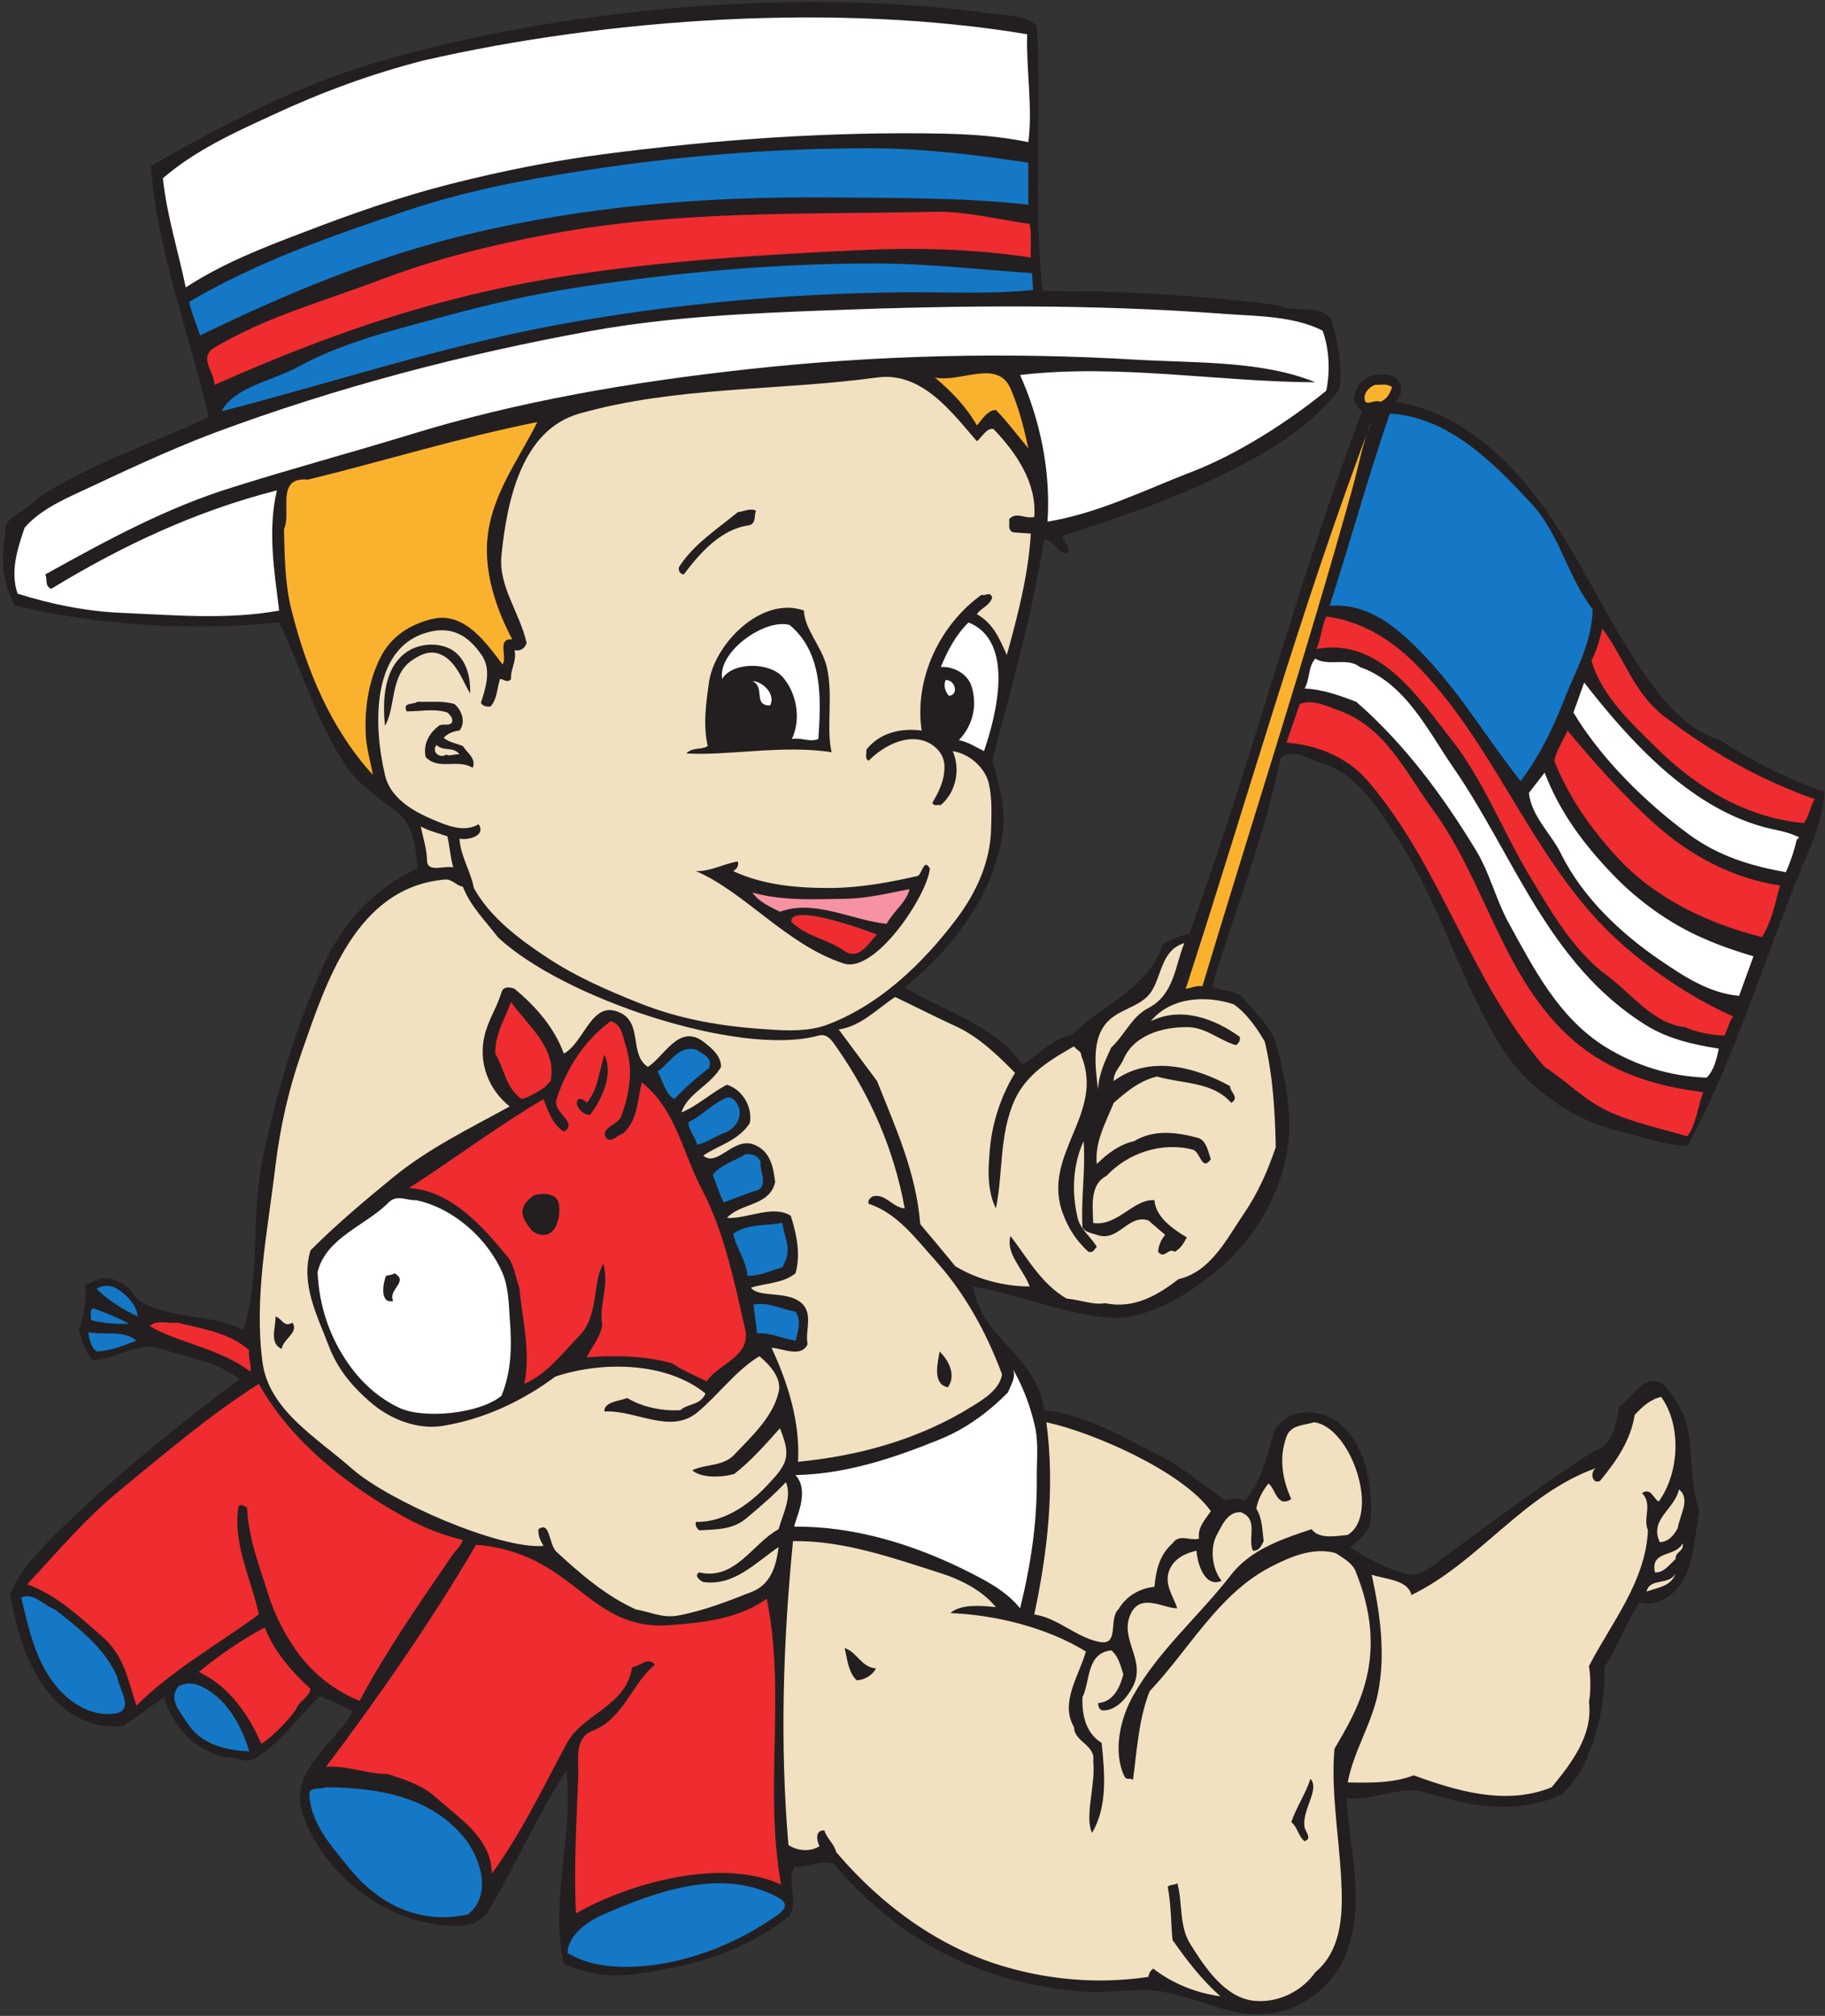 <?xml version="1.0" encoding="UTF-8" standalone="no"?>
<svg
   xmlns:dc="http://purl.org/dc/elements/1.1/"
   xmlns:cc="http://creativecommons.org/ns#"
   xmlns:rdf="http://www.w3.org/1999/02/22-rdf-syntax-ns#"
   xmlns:svg="http://www.w3.org/2000/svg"
   xmlns="http://www.w3.org/2000/svg"
   viewBox="0 0 766.667 846.667"
   height="846.667"
   width="766.667"
   xml:space="preserve"
   id="svg2"
   version="1.1"><rect x="0" y="0" width="766.667" height="846.667" fill="#333333" stroke="none"/><defs
     id="defs6" /><g
     transform="matrix(1.333,0,0,-1.333,0,846.667)"
     id="g10"><g
       transform="scale(0.1)"
       id="g12"><path
         id="path14"
         style="fill:#231f20;fill-opacity:1;fill-rule:evenodd;stroke:none"
         d="m 5677.2,3614.96 c -119.52,-289.44 -211.68,-604.8 -359.28,-874.08 -73.44,2.88 -149.76,30.96 -223.2,48.96 -144,35.28 -285.84,137.52 -367.2,268.56 -127.44,207.36 -190.08,448.56 -324.72,654.48 -59.76,90 -126,202.32 -239.04,234.72 -40.32,11.52 -91.44,49.68 -128.16,15.12 -49.68,-246.24 -144,-480.24 -216,-718.56 30.24,-18 73.44,-7.92 98.64,-38.16 40.32,-47.52 91.44,-92.88 105.84,-151.2 26.64,-104.4 50.4,-217.44 33.84,-321.84 -25.2,-159.84 -115.92,-307.44 -257.04,-411.84 -64.08,-48.24 -117.36,-81.36 -192.96,-105.84 -34.56,-11.52 -70.56,-18 -105.84,-15.84 -151.2,10.08 -288,74.16 -435.6,98.64 29.52,-171.36 200.16,-213.12 223.92,-389.52 128.88,-12.96 244.08,-83.52 359.28,-140.4 75.6,-36.72 141.12,-95.76 211.68,-143.28 18.72,5.76 45.36,5.76 64.08,0 45.36,58.32 66.24,126 83.52,196.56 10.08,41.04 48.24,74.16 90.72,79.2 73.44,9.36 134.64,-29.52 170.64,-90.72 41.76,-72 55.44,-159.12 48.96,-246.24 -2.88,-38.88 -34.56,-63.36 -64.8,-86.4 54,-36 110.16,-65.52 170.64,-83.52 53.28,-15.84 90.72,25.92 132.48,56.88 156.96,113.76 304.56,225.36 465.12,329.04 60.48,15.84 70.56,86.4 79.92,140.4 45.36,27.36 77.76,110.88 143.28,67.68 37.44,-45.36 66.96,-95.76 75.6,-151.2 13.68,-83.52 5.76,-165.6 33.84,-246.24 -20.16,-100.8 -14.4,-249.12 -136.08,-287.28 -15.12,-5.04 -37.44,-5.76 -52.56,0 -41.76,-66.24 -68.4,-138.24 -110.16,-204.48 3.6,-124.56 -27.36,-234.72 -79.2,-336.24 -26.64,-26.64 -36.72,-58.32 -71.28,-72 -66.96,-26.64 -143.28,-36 -212.4,-30.242 -73.44,5.762 -141.12,27.363 -208.08,45.363 -78.48,20.879 -161.28,-30.961 -241.92,-18.722 9.36,-165.598 61.92,-334.797 -3.6,-496.078 C 4194.72,81.922 4082.4,2 3959.28,4.879 3839.04,8.48 3730.32,79.039 3611.52,81.199 3546.72,81.922 3473.28,71.84 3411.36,76.879 3255.84,89.84 3106.8,128 2972.16,198.559 c -125.28,64.8 -248.4,164.882 -344.16,280.082 -38.16,14.398 -78.48,-11.52 -120.96,-7.922 -32.4,-33.117 11.52,-105.84 -18.72,-154.797 C 2347.2,200 2168.64,152.48 1988.64,130.16 c -77.76,-9.359 -148.32,5.762 -211.68,33.84 -45.36,197.281 31.68,406.801 7.92,609.121 -90,-138.961 -158.4,-293.762 -242.64,-438.48 -30.96,-52.563 -90.72,-54.719 -147.6,-48.961 -198,18.718 -387.36,175.679 -442.8,359.281 -38.16,128.879 102.24,211.68 159.12,313.918 -31.68,21.601 -68.4,32.402 -102.24,48.961 -65.521,-63.36 -126.001,-148.32 -204.482,-196.559 -30.957,-19.441 -60.476,7.918 -94.316,3.598 -94.32,21.601 -165.602,95.762 -192.961,189.361 l -128.16,-90.72 c -97.199,-12.239 -184.321,36 -242.641,113.04 -66.238,88.56 -95.762,193.68 -113.762,303.12 28.082,71.28 90.723,136.08 144,189.36 179.282,177.12 377.282,336.24 578.883,487.44 -74.883,56.16 -159.84,66.24 -246.242,95.04 -79.199,25.92 -141.117,-35.28 -218.879,-34.56 -23.762,28.08 -30.961,61.92 -41.762,95.04 17.282,43.2 25.922,108 18.723,139.68 29.52,15.12 70.559,36 102.238,11.52 41.039,-7.2 46.801,-49.68 83.52,-67.68 97.199,-51.12 213.121,-33.84 313.922,-83.52 56.16,167.76 22.32,357.84 60.48,537.12 46.078,213.84 106.559,428.4 200.159,627.84 59.76,126 162,231.84 288,288 -5.76,67.68 -10.8,139.68 -68.4,181.44 -56.16,41.76 -117.36,84.24 -154.8,139.68 -95.041,138.96 -139.681,304.56 -212.4,454.32 -270,-27.36 -566.641,-10.08 -832.321,52.56 -38.879,66.96 -46.801,149.04 -30.238,223.92 -13.68,58.32 69.84,73.44 98.641,113.04 168.476,113.04 360,171.36 541.437,257.76 -59.757,263.52 -161.281,518.4 -182.16,790.56 226.801,130.32 454.321,250.56 704.161,324.72 582.48,172.8 1340.64,241.2 1944,155.52 48.96,-7.2 105.84,-2.16 144,-38.16 18,-277.92 -12.96,-557.28 18.72,-835.92 249.12,1.44 497.52,-12.96 745.2,-45.36 54.72,-27.36 151.92,12.96 170.64,-64.08 15.12,-62.64 29.52,-131.76 18.72,-200.88 -102.96,-133.92 -262.08,-218.88 -416.16,-290.88 -149.04,-69.84 -302.4,-120.24 -457.2,-170.64 7.2,-16.56 18.72,-30.96 22.32,-48.96 -31.68,-22.32 -46.8,41.04 -79.2,37.44 -36.72,-234 -102.96,-465.12 -163.44,-696.24 23.76,-77.04 45.36,-160.56 30.96,-241.92 -33.12,-186.48 -154.08,-349.2 -306.72,-472.32 126,-77.76 281.52,-116.64 370.8,-242.64 51.12,29.52 97.2,83.52 159.12,94.32 87.12,92.88 241.2,145.44 283.68,284.4 25.92,15.84 61.2,28.08 83.52,33.84 198,543.6 338.4,1102.32 544.32,1645.2 -12.96,7.92 -20.16,24.48 -26.64,38.16 5.76,39.6 28.8,69.84 68.4,76.32 30.96,3.6 68.4,2.88 79.2,-30.96 5.76,-15.84 0,-38.88 -15.12,-53.28 142.56,-22.32 264.24,-104.4 367.2,-210.96 158.4,-165.6 251.28,-388.08 374.4,-583.2 66.96,-105.12 155.52,-234 280.08,-272.16 104.4,-66.96 212.4,-122.4 329.04,-162.72 -3.6,-89.28 -39.6,-163.44 -72,-241.92" /><path
         id="path16"
         style="fill:#ef2c30;fill-opacity:1;fill-rule:evenodd;stroke:none"
         d="m 5685.12,3758.24 c -176.4,15.84 -329.76,106.56 -454.32,226.8 -87.84,86.4 -181.44,170.64 -215.28,284.4 15.12,31.68 26.64,65.52 33.84,102.24 71.28,-95.76 100.8,-208.08 200.16,-280.8 144.72,-110.16 300.24,-198 469.44,-257.04 -14.4,-23.76 -17.28,-52.56 -33.84,-75.6" /><path
         id="path18"
         style="fill:#ffffff;fill-opacity:1;fill-rule:evenodd;stroke:none"
         d="m 5662.08,3705.68 c -7.92,-36 -19.44,-69.12 -33.84,-102.24 -109.44,19.44 -210.96,50.4 -303.12,117.36 -138.24,100.8 -280.8,241.92 -366.48,385.92 l 33.84,94.32 c 147.6,-189.36 331.2,-388.8 560.16,-453.6 36.72,-10.8 82.08,-15.12 117.36,-34.56 l -7.92,-7.2" /><path
         id="path20"
         style="fill:#ef2c30;fill-opacity:1;fill-rule:evenodd;stroke:none"
         d="m 5552.64,3398.96 c -170.64,43.2 -334.8,120.96 -454.32,249.84 -84.24,90.72 -154.08,190.08 -200.16,306 7.92,34.56 28.08,63.36 41.76,95.04 80.64,-97.2 177.84,-206.64 272.16,-291.6 111.6,-100.8 246.96,-174.24 397.44,-196.56 -15.12,-56.16 -25.92,-113.76 -56.88,-162.72" /><path
         id="path22"
         style="fill:#ffffff;fill-opacity:1;fill-rule:evenodd;stroke:none"
         d="m 5480.64,3213.92 c -95.04,8.64 -173.52,61.2 -249.84,113.04 -124.56,84.96 -242.64,197.28 -310.32,332.64 -31.68,65.52 -93.6,118.08 -102.24,193.68 l 49.68,64.08 C 4914,3796.4 4986,3697.04 5083.2,3595.52 c 81.36,-84.24 180,-154.8 284.4,-200.16 51.84,-23.04 104.4,-41.04 158.4,-56.88 -15.12,-41.76 -30.24,-83.52 -45.36,-124.56" /><path
         id="path24"
         style="fill:#ef2c30;fill-opacity:1;fill-rule:evenodd;stroke:none"
         d="m 5461.92,3149.12 c -11.52,-14.4 -18,-39.6 -26.64,-60.48 -39.6,1.44 -86.4,9.36 -124.56,26.64 -100.8,10.08 -170.64,107.28 -246.24,162.72 -107.28,78.48 -178.56,205.92 -246.24,317.52 -83.52,140.4 -143.28,298.08 -245.52,427.68 -104.4,132.48 -224.64,320.4 -424.08,283.68 14.4,32.4 16.56,69.84 30.96,102.24 106.56,-12.96 203.76,-71.28 279.36,-147.6 244.08,-245.52 355.68,-582.48 594,-828.72 116.64,-119.52 277.2,-226.08 408.96,-283.68" /><path
         id="path26"
         style="fill:#ffffff;fill-opacity:1;fill-rule:evenodd;stroke:none"
         d="m 5378.4,2956.16 c -118.8,4.32 -226.08,38.88 -321.84,98.64 -144.72,91.44 -222.48,244.08 -302.4,389.52 -40.32,74.16 -59.04,156.24 -102.24,227.52 -102.24,168.48 -223.2,334.08 -378,468.72 -51.84,19.44 -103.68,38.88 -162.72,41.76 17.28,28.8 10.8,67.68 33.84,94.32 39.6,-25.92 102.24,5.04 140.4,-26.64 144,-49.68 216.72,-204.48 295.2,-317.52 190.8,-276.48 297.36,-617.04 604.8,-810 70.56,-43.92 149.04,-61.92 231.12,-74.88 -6.48,-33.12 -15.12,-68.4 -38.16,-91.44" /><path
         id="path28"
         style="fill:#ef2c30;fill-opacity:1;fill-rule:evenodd;stroke:none"
         d="m 5317.92,2771.12 c -86.4,25.92 -175.68,43.2 -257.04,82.8 -74.88,37.44 -122.4,90.72 -192.96,136.08 -234.72,268.56 -326.16,634.32 -560.16,904.32 -62.64,72 -159.84,110.88 -253.44,117.36 l 41.76,121.68 c 40.32,15.84 82.8,-5.76 120.96,-19.44 148.32,-51.84 211.68,-194.4 298.8,-313.92 168.48,-229.68 220.32,-533.52 442.8,-726.48 113.76,-98.64 257.04,-145.44 408.96,-162.72 -17.28,-46.8 -20.88,-97.92 -49.68,-139.68" /><path
         id="path30"
         style="fill:#f1e1c1;fill-opacity:1;fill-rule:evenodd;stroke:none"
         d="m 5230.8,1492.4 c -33.84,72.72 46.08,102.24 60.48,166.32 38.16,-29.52 1.44,-82.8 -3.6,-120.96 -12.24,-23.76 -29.52,-43.92 -56.88,-45.36" /><path
         id="path32"
         style="fill:#f1e1c1;fill-opacity:1;fill-rule:evenodd;stroke:none"
         d="m 5280.48,1439.12 c -18,-15.12 -36.72,-43.92 -64.8,-41.76 -15.84,70.56 64.8,46.8 87.12,91.44 5.76,-25.92 -24.48,-25.92 -22.32,-49.68" /><path
         id="path34"
         style="fill:#f1e1c1;fill-opacity:1;fill-rule:evenodd;stroke:none"
         d="m 5227.2,1620.56 c -17.28,10.08 -24.48,45.36 -52.56,26.64 34.56,-34.56 2.16,-77.04 18.72,-117.36 -6.48,-161.28 -118.8,-296.64 -185.76,-427.68 5.76,-35.28 5.76,-82.8 0,-113.039 12.96,-106.562 -56.88,-194.402 -117.36,-268.562 -142.56,-59.039 -301.68,-11.52 -434.88,37.441 -65.52,-25.199 -138.96,-23.762 -208.08,-22.32 18.72,98.64 74.88,182.879 95.04,280.08 25.2,123.84 7.2,252 -19.44,374.4 44.64,-15.12 113.76,-15.84 125.28,-64.08 214.56,104.4 351.36,318.24 582.48,400.32 -21.6,-11.52 -12.96,-52.56 11.52,-41.04 51.84,62.64 97.2,128.88 109.44,208.08 24.48,26.64 50.4,49.68 83.52,56.88 65.52,-91.44 56.88,-241.2 -7.92,-329.76" /><path
         id="path36"
         style="fill:#f1e1c1;fill-opacity:1;fill-rule:evenodd;stroke:none"
         d="m 5189.04,1336.88 c 10.08,44.64 69.84,18 91.44,56.88 -14.4,-41.76 -58.32,-43.92 -91.44,-56.88" /><path
         id="path38"
         style="fill:#1478c7;fill-opacity:1;fill-rule:evenodd;stroke:none"
         d="m 4928.4,4144.16 c -36,-91.44 -78.48,-177.12 -136.08,-253.44 -99.36,123.84 -180,262.08 -291.6,382.32 -87.12,92.88 -179.28,179.28 -310.32,169.92 64.8,200.88 120.96,406.08 189.36,605.52 183.6,-10.08 326.16,-153.36 446.4,-283.68 90,-96.48 112.32,-228.24 192.96,-332.64 -2.16,-108 -54,-192.96 -90.72,-288" /><path
         id="path40"
         style="fill:#fab22e;fill-opacity:1;fill-rule:evenodd;stroke:none"
         d="m 4349.52,5085.92 c -18.72,8.64 -46.08,-17.28 -48.96,7.92 -2.88,20.16 15.12,39.6 33.84,45.36 21.6,-0.72 35.28,5.04 52.56,-7.2 -5.04,-18.72 -17.28,-40.32 -37.44,-46.08" /><path
         id="path42"
         style="fill:#fab22e;fill-opacity:1;fill-rule:evenodd;stroke:none"
         d="m 4262.4,4813.76 c -146.16,-526.32 -314.64,-1043.28 -473.04,-1569.6 -19.44,2.88 -35.28,-5.76 -52.56,-7.92 194.4,596.88 362.88,1200.24 586.08,1789.2 -28.08,-66.96 -40.32,-138.24 -60.48,-211.68" /><path
         id="path44"
         style="fill:#ffffff;fill-opacity:1;fill-rule:evenodd;stroke:none"
         d="m 3751.92,4863.44 c -150.48,-58.32 -290.88,-128.88 -450.72,-155.52 10.8,160.56 -23.76,321.84 -86.4,462.24 309.6,36 620.64,-21.6 930.24,-23.04 -165.6,68.4 -377.28,60.48 -567.36,71.28 -406.8,24.48 -815.76,14.4 -1221.84,-30.24 -360.72,-39.6 -722.16,-100.08 -1070.64,-208.08 -184.32,-56.16 -365.759,-105.12 -548.641,-162.72 -210.957,-64.8 -399.598,-167.76 -594,-275.76 7.921,-14.4 -2.879,-36 18.722,-45.36 221.758,135.36 456.481,245.52 711.36,310.32 -29.52,-126 -8.641,-252 7.199,-378.72 -162,-29.52 -329.762,-14.4 -495.36,-7.2 -110.16,4.32 -221.761,26.64 -329.039,60.48 -23.762,69.12 -0.723,141.84 22.32,208.08 41.758,47.52 97.199,76.32 151.918,102.24 148.32,69.12 293.761,138.96 446.398,196.56 386.642,144 786.962,248.4 1191.602,321.84 245.52,43.92 494.64,54.72 741.6,64.08 417.6,15.84 835.2,20.16 1252.08,-11.52 102.96,-7.2 216,-6.48 306.72,-52.56 20.88,-56.16 24.48,-128.88 11.52,-189.36 -121.68,-99.36 -282.24,-201.6 -427.68,-257.04" /><path
         id="path46"
         style="fill:#f1e1c1;fill-opacity:1;fill-rule:evenodd;stroke:none"
         d="m 4020.48,2737.28 c -25.2,-74.88 -56.16,-145.44 -102.24,-212.4 -54,-79.2 -102.96,-180 -204.48,-203.76 -66.24,-51.12 -140.4,-94.32 -230.4,-75.6 -40.32,-6.48 -81.36,11.52 -121.68,14.4 -79.92,46.08 -123.84,128.16 -177.12,197.28 -16.56,-54.72 41.04,-105.12 60.48,-159.12 -80.64,0.72 -164.16,21.6 -234.72,64.08 -33.84,41.76 -73.44,88.56 -110.16,132.48 -12.96,163.44 -78.48,305.28 -136.08,450.72 l -120.96,162.72 c 69.12,9.36 120.24,64.08 177.84,102.24 63.36,-30.24 125.28,-61.92 189.36,-91.44 73.44,-33.12 133.2,-91.44 188.64,-147.6 -43.92,-71.28 -72,-156.96 -79.2,-238.32 -5.76,-62.64 -10.08,-130.32 18.72,-188.64 23.04,106.56 9.36,234 60.48,344.16 38.88,82.08 115.2,126 185.76,166.32 8.64,-12.96 23.04,-13.68 23.04,-30.24 75.6,-183.6 -129.6,-313.92 -56.88,-499.68 16.56,-43.92 41.04,-82.8 79.2,-117.36 15.84,-4.32 17.28,7.2 26.64,15.12 -18,31.68 -52.56,55.44 -60.48,91.44 -18.72,78.48 -16.56,164.88 18.72,241.92 6.48,-91.44 -8.64,-180.72 -3.6,-272.16 8.64,-15.12 29.52,-17.28 45.36,-23.04 68.4,-24.48 97.92,66.96 162.72,45.36 L 3672,2460.8 c -12.96,-15.12 -20.88,-33.12 -22.32,-53.28 20.88,-25.2 30.96,14.4 52.56,0 20.88,12.24 27.36,26.64 38.16,45.36 -43.2,25.92 -97.92,62.64 -102.24,117.36 -66.24,4.32 -116.64,-83.52 -192.96,-72 -1.44,51.12 -11.52,121.68 41.76,148.32 67.68,72.72 174.96,108 272.16,82.8 24.48,-6.48 27.36,-70.56 56.88,-30.24 -7.2,18 -12.96,60.48 -41.76,67.68 -67.68,18 -138.24,26.64 -200.16,-10.8 -41.76,-8.64 -83.52,-37.44 -117.36,-72 -7.92,66.96 28.08,131.04 53.28,192.96 43.92,38.16 81.36,69.12 136.08,82.8 78.48,-23.04 176.4,-15.84 234,-82.8 28.08,15.84 -4.32,34.56 -3.6,52.56 -109.44,60.48 -255.6,99.36 -366.48,15.84 -2.16,26.64 20.16,44.64 30.24,67.68 33.12,79.2 128.16,103.68 203.76,102.24 56.16,-0.72 99.36,-41.76 151.2,-56.88 9.36,7.2 14.4,15.12 11.52,26.64 -79.2,56.88 -183.6,96.48 -280.08,48.96 63.36,77.04 174.96,82.08 261.36,53.28 42.48,-30.24 71.28,-72.72 97.92,-117.36 25.92,-109.44 32.4,-221.76 34.56,-332.64" /><path
         id="path48"
         style="fill:#f1e1c1;fill-opacity:1;fill-rule:evenodd;stroke:none"
         d="m 3778.56,1503.2 c -31.68,-6.48 -61.92,16.56 -83.52,-14.4 -41.76,-36.72 -51.84,-85.68 -56.88,-136.8 -46.8,-5.04 -88.56,-28.8 -113.76,-71.28 -31.68,-29.52 5.04,-115.92 -60.48,-102.24 -72.72,14.4 -128.88,74.88 -204.48,86.4 41.76,195.12 65.52,401.04 38.16,605.52 144.72,-30.96 428.4,-154.08 518.4,-280.08 -18,-26.64 -42.48,-51.12 -37.44,-87.12" /><path
         id="path50"
         style="fill:#f1e1c1;fill-opacity:1;fill-rule:evenodd;stroke:none"
         d="m 3619.44,3175.76 c -53.28,-27.36 -76.32,-87.12 -117.36,-124.56 -19.44,-41.76 -39.6,-84.24 -41.76,-132.48 -8.64,74.88 -25.2,179.28 49.68,230.4 37.44,26.64 89.28,36.72 116.64,75.6 35.28,51.12 31.68,133.2 105.84,155.52 -29.52,-71.28 -31.68,-162 -113.04,-204.48" /><path
         id="path52"
         style="fill:#ffffff;fill-opacity:1;fill-rule:evenodd;stroke:none"
         d="m 3267.36,1692.56 c 1.44,-135.36 -18.72,-272.16 -52.56,-408.24 -41.76,51.12 -95.76,80.64 -151.92,109.44 -172.8,88.56 -365.76,149.76 -559.44,147.6 -2.16,15.12 52.56,108.72 3.6,162.72 159.12,2.88 311.76,54 457.92,113.76 78.48,31.68 152.64,86.4 211.68,146.88 9.36,24.48 30.24,53.28 11.52,79.92 31.68,-52.56 56.16,-115.2 71.28,-177.84 15.12,-58.32 7.2,-115.92 7.92,-174.24" /><path
         id="path54"
         style="fill:#1478c7;fill-opacity:1;fill-rule:evenodd;stroke:none"
         d="m 2851.2,5430.8 c -371.52,-3.6 -745.92,-37.44 -1112.4,-105.84 -352.08,-66.96 -692.64,-179.28 -1040.402,-269.28 39.602,77.04 160.563,95.76 241.922,140.4 142.56,78.48 308.16,117.36 461.52,159.12 138.24,37.44 273.6,68.4 416.88,90.72 312.48,47.52 630.72,76.32 945.36,75.6 162.72,0 326.16,-20.16 488.16,-30.24 l 3.6,-53.28 c -131.04,-13.68 -265.68,-6.48 -404.64,-7.2" /><path
         id="path56"
         style="fill:#ef2c30;fill-opacity:1;fill-rule:evenodd;stroke:none"
         d="m 3248.64,5540.24 c -180,27.36 -362.88,31.68 -541.44,23.04 -304.56,-14.4 -609.12,-32.4 -915.12,-79.92 -123.84,-19.44 -245.52,-43.92 -367.2,-75.6 -257.04,-65.52 -506.161,-161.28 -748.802,-268.56 0,39.6 -51.84,86.4 0,117.36 167.043,99.36 350.642,147.6 529.202,216 172.08,64.8 354.96,110.16 537.84,143.28 397.44,73.44 802.08,59.76 1203.12,68.4 98.64,2.16 203.76,-25.2 298.8,-38.16 6.48,-32.4 2.16,-70.56 3.6,-105.84" /><path
         id="path58"
         style="fill:#ffffff;fill-opacity:1;fill-rule:evenodd;stroke:none"
         d="m 3240.72,5903.84 c -87.84,18 -174.24,24.48 -264.24,26.64 -358.56,7.2 -716.4,-18 -1074.96,-64.8 -162,-20.88 -324.72,-54 -483.84,-94.32 -158.4,-40.32 -310.32,-93.6 -461.52,-151.92 C 828,5571.2 698.398,5520.08 585.359,5445.92 c -23.757,115.2 -59.757,226.8 -72,344.16 103.68,89.28 227.52,144.72 347.762,200.16 151.919,70.56 307.439,128.16 473.039,170.64 586.8,134.64 1308.96,182.16 1902.96,82.8 -3.6,-109.44 18,-232.56 3.6,-339.84" /><path
         id="path60"
         style="fill:#1478c7;fill-opacity:1;fill-rule:evenodd;stroke:none"
         d="m 3240.72,5706.56 c -210.96,23.76 -424.8,20.88 -635.04,23.04 -380.16,2.88 -761.04,-26.64 -1135.44,-117.36 -290.88,-70.56 -567.361,-185.04 -839.521,-317.52 -11.52,35.28 -26.641,68.4 -34.559,105.84 215.281,126.72 450,208.08 685.44,287.28 180,60.48 361.44,95.76 547.92,124.56 300.96,47.52 606.24,72 907.92,72 168.48,0 336.24,-20.16 503.28,-45.36 v -132.48" /><path
         id="path62"
         style="fill:#fab22e;fill-opacity:1;fill-rule:evenodd;stroke:none"
         d="m 3240.72,4939.04 c -31.68,37.44 -64.08,82.08 -102.24,120.96 -26.64,-0.72 -43.92,-30.96 -59.76,-48.96 -33.12,59.04 -82.8,109.44 -132.48,151.2 77.76,-18 197.28,59.76 238.32,-34.56 25.92,-59.76 42.48,-123.84 56.16,-188.64" /><path
         id="path64"
         style="fill:#ffffff;fill-opacity:1;fill-rule:evenodd;stroke:none"
         d="m 3101.04,3985.04 c -25.92,12.96 -51.84,29.52 -79.2,34.56 41.76,43.2 59.04,105.12 41.04,166.32 -11.52,42.48 -58.32,66.96 -97.92,64.08 20.88,50.4 45.36,98.64 87.12,140.4 149.76,-59.76 85.68,-298.8 48.96,-405.36" /><path
         id="path66"
         style="fill:#ffffff;fill-opacity:1;fill-rule:evenodd;stroke:none"
         d="m 2990.88,4159.28 c -12.24,12.24 -18,33.12 -10.8,49.68 30.24,1.44 42.48,-46.8 10.8,-49.68" /><path
         id="path68"
         style="fill:#f792a2;fill-opacity:1;fill-rule:evenodd;stroke:none"
         d="m 2794.32,3440.72 c -110.88,11.52 -226.8,78.48 -336.24,38.16 -30.96,15.84 -65.52,30.24 -87.12,60.48 99.36,-27.36 199.44,-20.88 298.8,-19.44 66.24,1.44 131.76,18 196.56,30.24 -8.64,-40.32 -51.84,-70.56 -72,-109.44" /><path
         id="path70"
         style="fill:#ef2c30;fill-opacity:1;fill-rule:evenodd;stroke:none"
         d="m 2658.24,3357.2 c -46.8,33.84 -118.8,43.92 -164.16,90 -6.48,52.56 175.68,-3.6 270,-40.32 -28.08,-26.64 -56.88,-84.96 -105.84,-49.68" /><path
         id="path72"
         style="fill:#ffffff;fill-opacity:1;fill-rule:evenodd;stroke:none"
         d="m 2579.04,4023.2 c -28.08,-11.52 -53.28,5.76 -83.52,0 30.24,63.36 15.12,146.16 -30.24,196.56 -39.6,44.64 -155.52,48.24 -189.36,-7.2 -15.12,84.96 134.64,191.52 212.4,169.92 103.68,-85.68 100.08,-227.52 90.72,-359.28" /><path
         id="path74"
         style="fill:#1478c7;fill-opacity:1;fill-rule:evenodd;stroke:none"
         d="m 2507.04,2127.44 c -40.32,6.48 -82.08,26.64 -120.96,23.04 l -11.52,90.72 c 46.8,9.36 88.56,-15.12 132.48,-22.32 19.44,-27.36 7.92,-62.64 0,-91.44" /><path
         id="path76"
         style="fill:#1478c7;fill-opacity:1;fill-rule:evenodd;stroke:none"
         d="m 2465.28,2358.56 c -36.72,-10.08 -69.12,-27.36 -109.44,-26.64 -4.32,48.96 -35.28,86.4 -45.36,132.48 44.64,31.68 104.4,25.2 154.8,33.84 9.36,-59.04 33.12,-80.64 0,-139.68" /><path
         id="path78"
         style="fill:#1478c7;fill-opacity:1;fill-rule:evenodd;stroke:none"
         d="M 2423.52,300.082 C 2322.72,232.398 2201.76,183.441 2083.68,164 c -98.64,-15.84 -213.84,-16.559 -295.2,34.559 2.88,59.043 66.24,100.8 113.04,120.961 159.12,69.121 374.4,151.921 552.24,52.558 51.12,-28.078 -11.52,-59.039 -30.24,-71.996" /><path
         id="path80"
         style="fill:#ef2c30;fill-opacity:1;fill-rule:evenodd;stroke:none"
         d="m 2461.68,413.84 c -185.04,84.961 -472.32,7.922 -646.56,-90.719 -7.2,145.438 2.16,293.039 7.2,434.879 1.44,50.398 -12.96,117.359 45.36,140.398 97.92,38.161 125.28,151.922 196.56,208.082 -22.32,27.36 -47.52,-5.76 -72,-7.92 -19.44,-125.279 -156.96,-145.439 -207.36,-241.919 -74.16,-138.243 -141.12,-279.36 -234.72,-408.243 -1.44,110.883 -99.36,171.364 -178.56,241.922 -42.48,37.442 -97.2,54.719 -150.48,72 -64.8,-0.718 -128.88,28.078 -193.68,22.321 170.64,226.799 330.48,457.199 473.04,699.839 313.2,-25.92 349.92,-272.16 609.12,-253.44 98.64,7.2 218.16,18.72 306.72,83.52 61.2,-298.08 -9.36,-599.759 45.36,-900.72" /><path
         id="path82"
         style="fill:#ffffff;fill-opacity:1;fill-rule:evenodd;stroke:none"
         d="m 2427.12,4129.04 c -55.44,-1.44 -14.4,59.04 -56.16,76.32 29.52,0.72 74.88,-38.88 56.16,-76.32" /><path
         id="path84"
         style="fill:#1478c7;fill-opacity:1;fill-rule:evenodd;stroke:none"
         d="m 2370.96,2596.88 -90.72,-33.84 c -11.52,25.2 -23.04,57.6 -33.84,87.12 25.2,32.4 67.68,42.48 101.52,64.08 20.88,3.6 41.04,-2.88 48.96,-23.04 -2.88,-36 31.68,-84.96 -25.92,-94.32" /><path
         id="path86"
         style="fill:#1478c7;fill-opacity:1;fill-rule:evenodd;stroke:none"
         d="m 2283.84,2782.64 c -30.24,-10.8 -55.44,-30.96 -87.12,-38.16 -5.04,25.92 -28.8,47.52 -26.64,72 39.6,17.28 74.88,57.6 117.36,75.6 16.56,7.2 31.68,-8.64 38.16,-23.04 17.28,-36 -8.64,-74.88 -41.76,-86.4" /><path
         id="path88"
         style="fill:#1478c7;fill-opacity:1;fill-rule:evenodd;stroke:none"
         d="m 2234.16,2986.4 c -37.44,-28.8 -74.16,-61.2 -109.44,-97.92 -28.8,17.28 -35.28,58.32 -52.56,87.12 39.6,25.92 66.96,86.4 124.56,67.68 18.72,-12.96 50.4,-23.76 37.44,-56.88" /><path
         id="path90"
         style="fill:#ef2c30;fill-opacity:1;fill-rule:evenodd;stroke:none"
         d="m 1716.48,2925.92 c -23.04,-15.84 -46.8,-29.52 -72,-37.44 -50.4,34.56 -55.44,95.76 -83.52,143.28 -1.44,61.92 30.24,110.16 49.68,162.72 52.56,-74.88 145.44,-144.72 124.56,-249.12 l -18.72,-19.44" /><path
         id="path92"
         style="fill:#fab22e;fill-opacity:1;fill-rule:evenodd;stroke:none"
         d="m 1534.32,4620.8 c 0,-99.36 33.84,-195.84 79.92,-283.68 -49.68,3.6 -14.4,-55.44 -30.24,-79.2 -50.4,65.52 -118.08,166.32 -219.6,144 -61.92,-14.4 -123.12,-47.52 -159.12,-110.16 -43.2,-77.76 -56.88,-169.92 -52.56,-253.44 1.44,-43.2 15.12,-85.68 22.32,-128.16 -135.36,149.04 -209.52,332.64 -257.04,522 -20.16,80.64 -20.879,166.32 -23.039,252.72 25.199,51.84 -28.801,165.6 75.598,155.52 241.921,59.04 477.361,132.48 722.881,181.44 -64.08,-128.88 -157.68,-244.8 -159.12,-401.04" /><path
         id="path94"
         style="fill:#1478c7;fill-opacity:1;fill-rule:evenodd;stroke:none"
         d="M 1473.84,319.52 C 1319.76,286.398 1191.6,353.359 1099.44,467.121 1044,535.52 979.199,606.801 974.879,697.52 c -1.438,25.199 35.281,15.121 52.561,23.039 166.32,-2.161 328.32,-28.797 435.6,-159.118 48.24,-59.043 92.16,-180.722 10.8,-241.921" /><path
         id="path96"
         style="fill:#ef2c30;fill-opacity:1;fill-rule:evenodd;stroke:none"
         d="M 1424.88,1450.64 C 1322.64,1301.6 1219.68,1154 1133.28,992.719 c -78.48,30.961 -150.479,87.841 -200.159,159.121 -38.16,54 -68.402,115.2 -87.121,174.24 -28.078,90.72 -62.641,176.4 -67.68,275.76 -7.922,3.6 -18.718,12.96 -26.64,3.6 C 732.238,1489.52 792,1376.48 815.762,1264.88 687.602,1171.28 545.039,1091.36 429.84,977.602 405.359,1051.04 392.398,1133.84 324,1193.6 c -73.441,63.36 -143.281,131.76 -238.32,166.32 96.48,102.96 180,204.48 295.199,298.8 141.84,115.92 280.082,234.72 434.883,332.64 101.519,-183.6 287.278,-326.88 465.838,-423.36 55.44,-30.24 115.2,-54 177.12,-68.4 -5.76,-18 -23.04,-33.12 -33.84,-48.96" /><path
         id="path98"
         style="fill:#f1e1c1;fill-opacity:1;fill-rule:evenodd;stroke:none"
         d="m 1406.16,3974.24 c -19.44,-13.68 -48.24,7.92 -30.24,30.24 19.44,-21.6 54.72,-3.6 72,-30.24 -15.84,3.6 -29.52,-7.2 -41.76,0" /><path
         id="path100"
         style="fill:#f1e1c1;fill-opacity:1;fill-rule:evenodd;stroke:none"
         d="m 1428.48,3618.56 c -28.08,7.2 -82.8,-18.72 -82.8,23.04 -0.72,37.44 -12.96,70.56 -19.44,105.84 25.92,-14.4 55.44,-20.88 83.52,-30.96 7.92,-31.68 9.36,-66.96 18.72,-97.92" /><path
         id="path102"
         style="fill:#ef2c30;fill-opacity:1;fill-rule:evenodd;stroke:none"
         d="M 933.121,966.082 C 905.039,926.48 863.281,884.719 823.68,856.641 786.238,944.48 722.16,1040.24 626.398,1083.44 c 64.082,52.56 135.364,102.24 208.082,140.4 28.079,-73.44 84.961,-140.4 144,-192.96 -2.878,-26.64 -38.16,-40.321 -45.359,-64.798" /><path
         id="path104"
         style="fill:#ef2c30;fill-opacity:1;fill-rule:evenodd;stroke:none"
         d="m 789.121,2029.52 c -94.32,73.44 -231.84,92.16 -317.519,144 21.597,20.88 58.32,7.2 87.117,10.8 79.203,-20.16 162.722,-30.24 226.801,-87.12 -4.321,-24.48 7.921,-42.48 3.601,-67.68" /><path
         id="path106"
         style="fill:#1478c7;fill-opacity:1;fill-rule:evenodd;stroke:none"
         d="m 785.52,833.602 c -77.04,2.878 -154.079,23.039 -196.559,91.437 -20.16,32.402 -60.481,72 -26.641,113.041 41.758,23.76 83.52,-2.88 113.758,-25.92 55.442,-43.922 90.723,-115.199 109.442,-178.558" /><path
         id="path108"
         style="fill:#1478c7;fill-opacity:1;fill-rule:evenodd;stroke:none"
         d="m 433.441,2203.76 c -46.8,22.32 -90.722,49.68 -128.882,86.4 15.121,12.96 42.48,12.24 57.601,4.32 34.559,-18 71.281,-57.6 71.281,-90.72" /><path
         id="path110"
         style="fill:#1478c7;fill-opacity:1;fill-rule:evenodd;stroke:none"
         d="m 304.559,2093.6 c -18.719,13.68 -24.481,42.48 -25.918,60.48 50.398,-10.08 112.32,7.92 151.199,-26.64 -40.32,-14.4 -79.199,-32.4 -125.281,-33.84" /><path
         id="path112"
         style="fill:#1478c7;fill-opacity:1;fill-rule:evenodd;stroke:none"
         d="m 286.559,2192.24 c 2.16,12.96 -6.481,29.52 7.203,37.44 38.16,-14.4 77.039,-28.8 113.039,-48.96 -42.481,-2.16 -82.801,2.16 -120.242,11.52" /><path
         id="path114"
         style="fill:#1478c7;fill-opacity:1;fill-rule:evenodd;stroke:none"
         d="m 354.238,951.68 c -76.316,-6.481 -143.277,41.761 -185.758,97.92 -58.32,77.76 -79.921,176.4 -101.519,268.56 38.879,18 69.84,-25.2 105.84,-37.44 77.039,-59.76 158.398,-123.84 196.558,-212.4 5.039,-38.16 60.481,-111.601 -15.121,-116.64" /><path
         id="path116"
         style="fill:#f1e1c1;fill-opacity:1;fill-rule:evenodd;stroke:none"
         d="m 3259.44,4723.04 c -28.8,-7.92 -56.88,18 -79.2,-7.2 2.16,-15.12 -5.76,-38.16 15.12,-41.76 l 53.28,-3.6 c -7.92,-130.32 -41.04,-257.76 -75.6,-382.32 -23.04,49.68 -41.04,97.92 -94.32,128.16 12.24,19.44 42.48,28.08 48.24,53.28 -8.64,20.16 -19.44,2.88 -33.84,7.92 -131.76,-95.04 -212.4,-264.24 -188.64,-427.68 -65.52,8.64 -133.2,-7.2 -174.24,-60.48 2.16,-11.52 -6.48,-27.36 7.2,-34.56 41.76,41.76 113.04,84.96 178.56,61.2 31.68,-12.24 60.48,-40.32 60.48,-79.92 0,-44.64 -17.28,-78.48 -38.16,-113.76 4.32,-12.24 17.28,-5.76 26.64,-7.2 48.24,41.04 62.64,112.32 37.44,169.92 51.84,-7.92 101.52,-51.12 113.76,-101.52 10.8,-47.52 8.64,-95.76 7.2,-144 -2.16,-104.4 -48.24,-203.04 -109.44,-283.68 -108.72,-144 -244.8,-272.16 -408.24,-333.36 -57.6,-20.88 -123.12,-18.72 -182.16,-14.4 -144.72,8.64 -277.92,30.96 -408.24,82.8 -100.8,40.32 -199.44,82.8 -291.6,144 -87.84,57.6 -180.72,128.16 -230.4,218.88 -10.08,54 -41.76,99.36 -45.36,155.52 25.92,-5.76 84.96,7.92 60.48,45.36 -38.16,-22.32 -79.92,-10.8 -117.36,3.6 -69.12,27.36 -158.4,67.68 -177.84,151.92 -36,151.2 -48.96,417.6 154.8,453.6 69.12,11.52 115.92,-25.2 151.92,-79.2 28.8,-45.36 10.8,-100.08 -4.32,-147.6 7.2,-11.52 18.72,-12.24 30.24,-11.52 21.6,23.76 20.16,58.32 30.24,87.12 11.52,-1.44 24.48,-14.4 34.56,0 -2.16,32.4 18.72,55.44 10.8,90.72 19.44,-5.04 33.84,7.2 38.16,22.32 -20.88,95.04 -89.28,177.84 -79.2,276.48 17.28,172.8 64.08,395.28 245.52,446.4 304.56,86.4 628.56,71.28 938.16,113.76 143.28,19.44 238.32,-113.76 314.64,-200.88 14.4,10.8 31.68,44.64 52.56,38.16 71.28,-74.16 136.8,-169.92 128.16,-276.48 z M 1481.76,4167.2 c -19.44,27.36 -42.48,105.84 -98.64,124.56 -34.56,11.52 -62.64,-5.76 -87.12,-22.32 -67.68,-48.24 -48.24,-146.88 -82.8,-204.48 -7.92,79.92 -4.32,185.04 72,234.72 42.48,27.36 111.6,29.52 151.2,-4.32 36,-30.24 46.8,-82.8 45.36,-128.16 z m 877.68,529.2 c -87.12,-12.24 -153.36,-86.4 -204.48,-154.8 -10.8,1.44 -18,10.08 -15.12,23.04 43.2,69.84 121.68,120.96 185.76,173.52 18.72,1.44 37.44,13.68 56.88,4.32 -6.48,-15.84 0.72,-42.48 -23.04,-46.08 z m 261.36,-714.96 c -152.64,24.48 -329.76,-12.24 -457.92,-3.6 19.44,20.16 46.08,10.08 67.68,23.04 -15.84,66.96 -5.04,136.08 3.6,200.16 17.28,122.4 167.04,274.32 299.52,226.8 0.72,-56.88 56.16,-113.04 72,-177.84 20.88,-90 -2.88,-191.52 15.12,-268.56 z m 37.44,-665.28 c -177.84,57.6 -311.76,225.36 -465.12,290.88 45.36,-2.16 90.72,24.48 132.48,30.24 2.88,-14.4 -3.6,-23.76 -15.12,-30.24 98.64,-46.08 210.24,-54 313.92,-53.28 90,1.44 180.72,18 268.56,38.16 12.96,7.92 19.44,56.88 37.44,23.04 -7.2,-82.8 -172.08,-332.64 -272.16,-298.8 z m -1168.56,616.32 c -48.96,29.52 -106.56,-9.36 -148.32,33.84 -8.64,42.48 12.24,75.6 41.76,98.64 12.24,8.64 33.12,-3.6 41.76,11.52 2.88,12.96 -5.76,21.6 -15.12,30.24 -42.48,13.68 -85.68,2.88 -128.16,3.6 -14.4,30.24 22.32,20.16 33.84,30.24 38.88,-1.44 82.08,3.6 116.64,-7.2 22.32,-18 37.44,-56.88 15.84,-83.52 -19.44,-2.16 -38.88,-10.08 -49.68,-23.04 18,-15.12 41.04,-17.28 60.48,-25.92 13.68,-21.6 43.2,-39.6 30.96,-68.4" /><path
         id="path118"
         style="fill:#f1e1c1;fill-opacity:1;fill-rule:evenodd;stroke:none"
         d="m 3062.88,1920.08 c -165.6,-102.96 -354.24,-155.52 -547.92,-174.24 7.2,123.84 -31.68,248.4 -83.52,359.28 35.28,-2.16 94.32,-32.4 113.76,11.52 -9.36,41.76 20.88,98.64 -23.04,132.48 -46.8,36 -131.04,12.96 -155.52,45.36 47.52,15.12 100.8,12.96 140.4,45.36 17.28,60.48 2.88,126 -15.12,181.44 -56.88,35.28 -133.92,-10.08 -200.88,-7.2 42.48,48.24 133.92,36 151.92,113.04 -5.76,45.36 -13.68,95.76 -64.8,117.36 -66.24,28.08 -117.36,-72.72 -162,-33.84 46.08,31.68 110.16,46.08 146.88,102.24 9.36,49.68 -22.32,105.12 -72,120.96 -49.68,-25.2 -92.16,-66.24 -143.28,-87.12 18,59.04 92.88,86.4 124.56,143.28 0.72,35.28 -30.96,60.48 -56.16,79.92 -76.32,56.88 -122.4,-46.8 -174.24,-79.92 -59.76,38.88 -15.84,136.8 -87.12,170.64 -90.72,43.2 -110.88,-91.44 -177.84,-128.88 -29.52,81.36 -86.4,146.88 -155.52,204.48 -12.96,5.04 -35.28,9.36 -41.04,-11.52 -15.12,-49.68 -41.04,-84.96 -53.28,-136.08 -20.16,-84.24 11.52,-169.2 79.2,-223.2 -124.56,-68.4 -256.32,-132.48 -367.2,-223.2 -86.4,-70.56 -181.44,-150.48 -260.64,-230.4 -31.679,-106.56 21.6,-205.92 56.88,-298.8 27.36,-73.44 74.16,-131.04 139.68,-185.76 59.76,-48.96 141.84,-80.64 219.6,-68.4 129.6,20.88 251.28,77.76 355.68,155.52 147.6,48.96 349.2,46.8 473.04,-53.28 -15.12,-37.44 -54.72,-30.96 -79.2,-52.56 -56.16,-3.6 -121.68,10.08 -167.04,38.16 -25.92,-9.36 -75.6,-12.96 -72,-42.48 97.2,5.76 206.64,-72.72 291.6,-3.6 68.4,56.88 122.4,133.2 196.56,177.84 31.68,-25.92 72,-69.84 60.48,-113.76 -18.72,-77.76 -83.52,-137.52 -139.68,-196.56 -35.28,-37.44 -90,-28.8 -132.48,-48.96 26.64,-24.48 90.72,-23.76 132.48,-11.52 47.52,36 100.08,94.32 144,144 10.8,-30.24 28.8,-69.12 15.12,-105.84 -10.8,-28.8 -34.56,-51.12 -56.88,-75.6 -59.04,-62.64 -138.24,-115.92 -223.2,-113.76 -2.88,-11.52 2.16,-19.44 10.8,-26.64 56.16,3.6 104.4,1.44 148.32,38.16 42.48,35.28 86.4,73.44 124.56,113.76 20.16,-47.52 -10.8,-102.24 -23.04,-148.32 -80.64,-43.2 -136.8,-162.72 -249.84,-136.08 -18.72,-9.36 2.16,-25.92 12.24,-30.24 97.2,-13.68 164.16,60.48 237.6,110.16 -7.2,-55.44 -22.32,-115.92 -82.8,-140.4 -76.32,-30.24 -151.2,-59.76 -234.72,-75.6 -49.68,-8.64 -88.56,12.24 -132.48,19.44 -91.44,41.04 -172.8,110.16 -249.84,181.44 -25.2,23.76 -19.44,98.64 -56.88,71.28 -2.16,-20.88 6.48,-36.72 15.84,-52.56 -138.96,-11.52 -488.88,142.56 -601.92,241.92 -111.601,98.64 -263.519,185.04 -283.679,336.96 -27.359,205.2 16.559,413.28 41.039,620.64 15.84,127.44 42.481,242.64 83.52,359.28 74.88,211.68 168.48,516.24 450,540.72 24.48,2.16 36,-20.16 56.88,-22.32 23.76,-62.64 73.44,-110.16 110.16,-159.12 200.88,-190.08 760.32,-378.72 1010.16,-310.32 30.96,8.64 44.64,-19.44 60.48,-41.04 105.12,-151.2 178.56,-320.4 211.68,-503.28 -38.16,2.16 -61.92,49.68 -102.24,37.44 -7.2,-5.76 -15.12,-12.24 -11.52,-23.04 90.72,-28.8 151.2,-113.04 212.4,-180.72 92.16,-102.96 159.12,-225.36 208.08,-356.4 -6.48,-46.8 -58.32,-79.2 -95.04,-101.52 z M 887.762,2101.52 c -40.321,18 -18.723,65.52 -19.442,102.24 21.602,-7.2 25.918,-36 53.282,-19.44 21.597,-30.96 -30.243,-51.84 -33.84,-82.8 z M 2987.28,1980.56 c -56.88,10.8 -25.2,99.36 -26.64,113.04 28.08,-26.64 54,-74.16 26.64,-113.04" /><path
         id="path120"
         style="fill:#ffffff;fill-opacity:1;fill-rule:evenodd;stroke:none"
         d="m 1606.32,2199.44 c 7.2,-88.56 5.76,-168.48 -25.92,-245.52 -68.4,-56.88 -244.8,-74.16 -321.84,-38.16 -63.36,29.52 -118.08,78.48 -159.12,136.8 -59.76,84.24 -93.6,182.16 -98.64,290.88 26.64,109.44 151.92,146.16 223.92,219.6 26.64,26.64 58.32,5.04 86.4,7.2 118.8,-25.2 226.08,-121.68 272.88,-230.4 18,-42.48 19.44,-95.76 22.32,-140.4 z m -367.2,53.28 c -43.92,-10.8 -31.68,59.04 -22.32,79.2 8.64,2.16 18.72,2.16 26.64,7.92 46.8,-26.64 -22.32,-51.12 -4.32,-87.12" /><path
         id="path122"
         style="fill:#ef2c30;fill-opacity:1;fill-rule:evenodd;stroke:none"
         d="m 2226.96,1999.28 c -36.72,18.72 -74.88,33.84 -109.44,56.88 -78.48,23.04 -182.88,26.64 -268.56,18.72 15.84,33.84 43.92,63.36 48.96,102.24 -11.52,64.8 23.04,116.64 3.6,192.96 -34.56,-55.44 -13.68,-164.88 -75.6,-226.8 -54.72,-56.16 -100.8,-120.24 -173.52,-151.92 20.88,102.24 -6.48,203.76 -15.84,303.12 -12.24,32.4 -15.12,70.56 -37.44,97.92 -82.8,100.8 -180,208.08 -310.32,216 142.56,91.44 277.92,194.4 424.08,280.08 13.68,-34.56 28.08,-80.64 64.08,-102.24 48.24,28.8 -36.72,58.32 -23.04,102.24 30.96,95.76 87.84,185.76 170.64,245.52 36.72,-9.36 38.88,-52.56 48.96,-82.8 23.04,-72.72 9.36,-147.6 -15.12,-216 -10.8,-30.24 -72.72,-36 -45.36,-72 18.72,-10.8 31.68,12.96 48.96,15.84 48.96,42.48 46.08,105.12 60.48,162 107.28,-83.52 128.88,-222.48 189.36,-336.24 69.84,-133.2 101.52,-288 136.08,-439.2 20.16,-89.28 -82.08,-108.72 -120.96,-166.32 z m -367.2,840.24 c -21.6,-3.6 -54,30.96 -37.44,48.96 10.8,2.16 19.44,-2.88 26.64,-11.52 36.72,41.76 39.6,105.12 56.16,151.2 28.08,-61.2 -5.76,-136.8 -45.36,-188.64 z m -181.44,-367.2 c -34.56,40.32 -51.12,74.16 4.32,113.04 26.64,7.92 74.16,9.36 79.2,-30.24 6.48,-54.72 -21.6,-122.4 -83.52,-82.8" /><path
         id="path124"
         style="fill:#f1e1c1;fill-opacity:1;fill-rule:evenodd;stroke:none"
         d="M 4205.52,841.52 C 4191.84,688.16 4229.28,521.121 4228.56,361.281 4227.84,279.199 4212,192.801 4145.04,137.359 4104,79.039 4030.56,40.879 3955.68,47.359 3862.08,54.559 3798,151.762 3751.92,225.199 c -36.72,56.16 -24.48,133.199 -41.76,192.961 -9.36,-7.199 -22.32,-2.879 -30.24,-11.519 10.8,-53.282 10.08,-111.602 15.12,-167.039 44.64,-64.082 92.88,-126.723 151.2,-177.84 -76.32,10.078 -151.2,40.316 -211.68,87.117 -9.36,-6.481 -14.4,-15.84 -15.12,-25.918 -153.36,-23.039 -305.28,-10.082 -446.4,30.238 -210.96,59.762 -394.56,194.403 -537.84,362.883 -7.2,28.078 -28.08,40.316 -37.44,68.398 -29.52,1.442 -24.48,-31.679 -15.12,-49.679 -30.24,-19.442 -70.56,-14.403 -97.92,3.597 -27.36,319.68 -16.56,642.242 14.4,957.602 157.68,2.16 311.04,-51.84 457.92,-98.64 67.68,-20.88 137.52,-55.44 181.44,-109.44 -47.52,5.04 -111.6,10.08 -143.28,-18.72 138.96,-5.76 299.52,-43.2 426.96,-120.96 -21.6,-77.04 -82.8,-161.279 -37.44,-238.318 0,-46.082 69.12,-56.883 60.48,-106.563 8.64,-74.879 -28.08,-173.519 -3.6,-226.8 48.96,83.519 40.32,185.761 30.24,283.679 -48.96,29.524 -62.64,86.403 -60.48,144.002 25.2,51.12 11.52,138.24 90.72,147.6 22.32,-18 29.52,-48.96 38.16,-75.6 -10.08,-39.6 -30.96,-87.119 -79.92,-90.72 0.72,-10.079 4.32,-22.321 15.12,-23.04 41.76,-1.441 77.04,40.32 95.04,75.6 42.48,83.52 -43.2,147.6 -7.92,226.8 30.96,70.56 106.56,18 147.6,19.44 -12.96,38.88 -44.64,79.2 -23.04,124.56 15.84,33.84 51.12,49.68 83.52,56.88 2.88,-41.76 26.64,-118.08 79.2,-95.04 -30.24,38.16 -37.44,102.24 -15.12,144.72 15.84,28.8 33.84,74.88 76.32,71.28 56.88,-22.32 19.44,-81.36 37.44,-120.96 20.16,-1.44 26.64,15.84 33.84,30.24 -4.32,35.28 -4.32,72.72 -23.04,102.24 5.04,29.52 19.44,55.44 38.16,79.2 21.6,-13.68 26.64,-79.2 72,-48.96 -28.08,61.2 -39.6,128.88 -15.12,196.56 13.68,38.16 56.16,35.28 87.12,45.36 116.64,-15.12 209.52,-290.88 105.84,-354.96 -36.72,-3.6 -90,-14.4 -113.76,18 -89.28,-29.52 -191.52,-63.36 -253.44,-143.28 -100.8,-130.32 -228.96,-238.32 -309.6,-382.32 -40.32,-71.281 -64.08,-176.399 -26.64,-253.442 6.48,-13.679 19.44,-2.16 26.64,-11.519 12.24,88.562 17.28,190.801 52.56,280.081 123.84,130.32 214.56,303.84 378.72,390.24 61.92,32.4 137.52,65.52 208.08,44.64 20.88,-14.4 47.52,-27.36 60.48,-52.56 112.32,-272.16 7.92,-439.198 -64.8,-563.76 z M 4111.2,595.281 c 2.16,-15.121 25.92,-36.722 0,-44.64 -19.44,14.398 -22.32,45.359 -41.76,59.757 15.84,47.524 45.36,89.282 60.48,136.801 30.24,-33.84 -27.36,-97.918 -18.72,-151.918 z M 2700,1057.52 c -27.36,24.48 -30.96,73.44 -38.16,101.52 38.88,-12.24 52.56,-61.2 98.64,-64.08 -10.08,-20.88 -35.28,-36.72 -60.48,-37.44" /></g></g></svg>